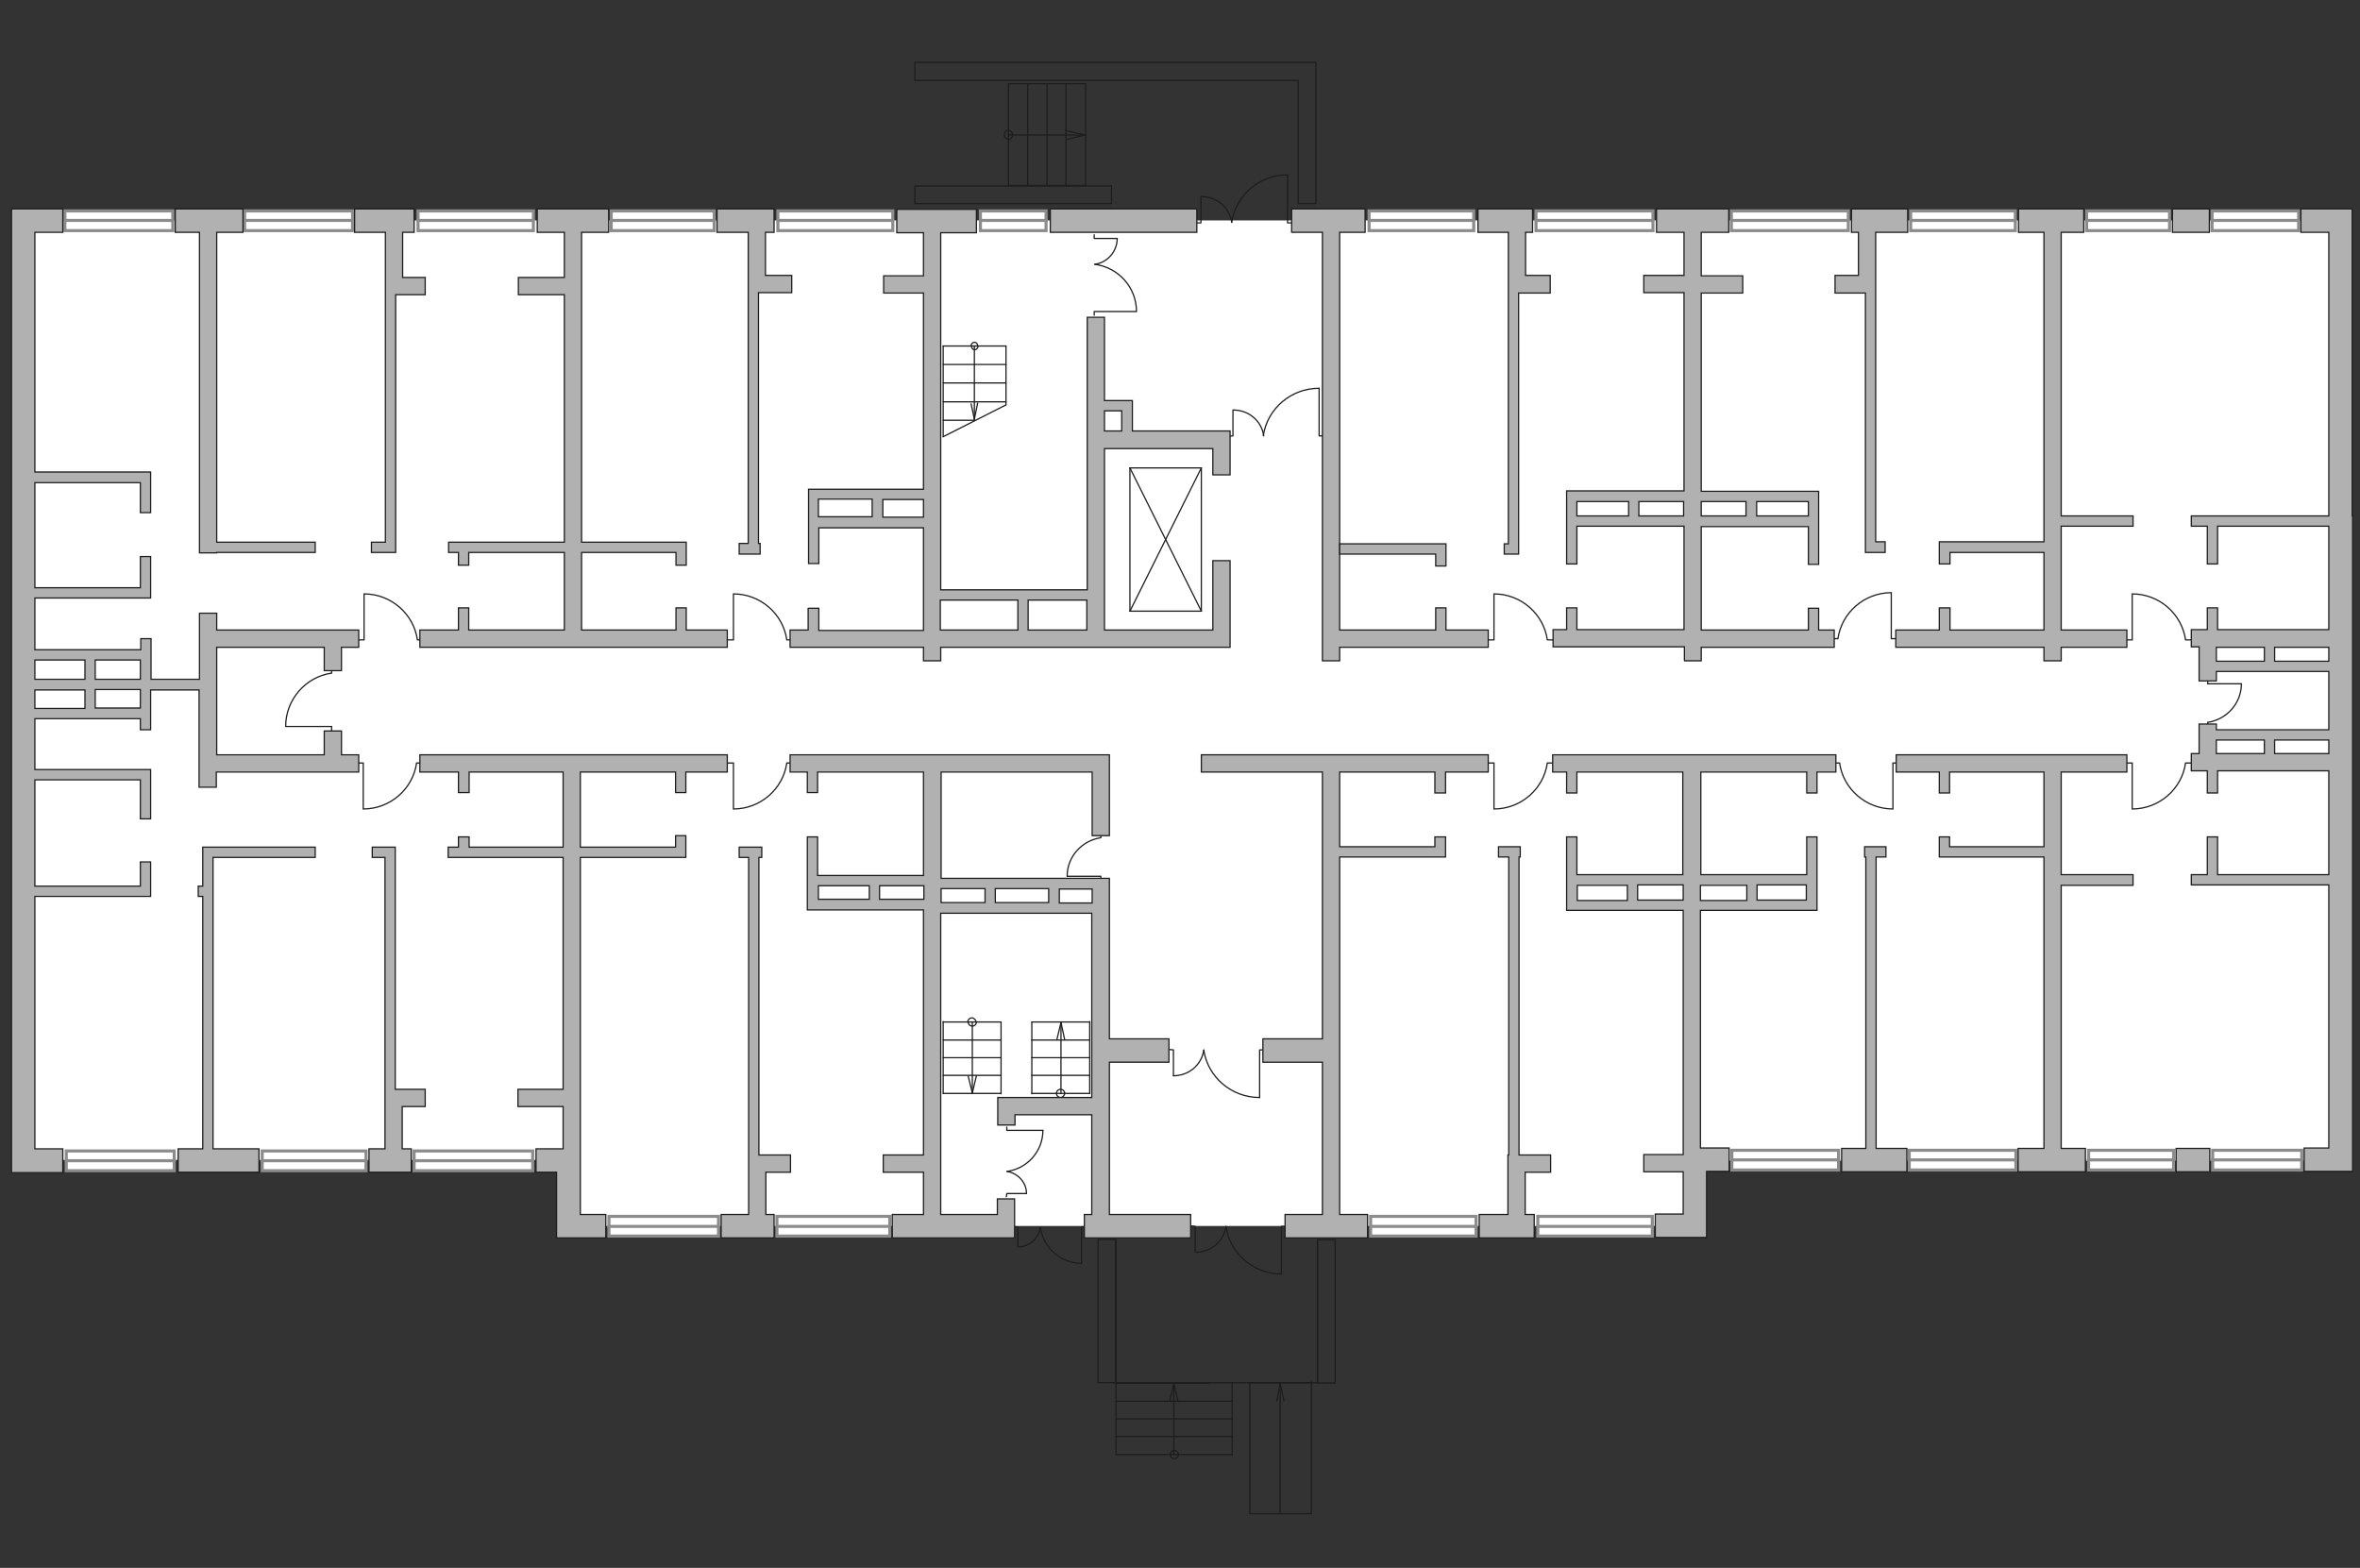 <?xml version="1.0" encoding="utf-8"?>
<!-- Generator: Adobe Illustrator 25.1.0, SVG Export Plug-In . SVG Version: 6.00 Build 0)  -->
<svg version="1.1" id="Слой_1" xmlns="http://www.w3.org/2000/svg" xmlns:xlink="http://www.w3.org/1999/xlink" x="0px" y="0px"
	 viewBox="0 0 575 382" style="enable-background:new 0 0 575 382;" xml:space="preserve">
<rect x="0" y="0" width="575" height="382" fill="#333333" stroke="none"/>
<style type="text/css">
	.st0{fill:#FFFFFF;}
	.st1{fill:#FFFFFF;stroke:#8C8C8C;stroke-width:0.75;stroke-linecap:round;stroke-miterlimit:10;}
	.st2{fill:none;stroke:#1D1D1B;stroke-width:0.3;stroke-linejoin:round;stroke-miterlimit:22.926;stroke-dasharray:3,2;}
	.st3{fill:none;stroke:#1D1D1B;stroke-width:0.3;stroke-linecap:round;stroke-linejoin:round;stroke-miterlimit:10;}
	.st4{fill:none;stroke:#1D1D1B;stroke-width:0.3;stroke-miterlimit:22.926;}
	.st5{fill:#B1B1B1;stroke:#1D1D1B;stroke-width:0.3;stroke-miterlimit:10;}
</style>
<polygon id="bg" class="st0" points="570.1,53.7 5.9,53.7 5.9,282.6 139.8,282.6 139.8,298.7 414.3,298.7 414.3,282.8 570.1,282.8 
	"/>
<g id="windows_1_">
	<g>
		
			<rect x="16.2" y="280.3" transform="matrix(-1 -3.128799e-09 3.128799e-09 -1 58.648 565.527)" class="st1" width="26.3" height="4.8"/>
		<line class="st1" x1="42.5" y1="282.8" x2="16.2" y2="282.8"/>
	</g>
	<g>
		
			<rect x="15.9" y="51.3" transform="matrix(-1 -3.128210e-09 3.128210e-09 -1 58.006 107.487)" class="st1" width="26.3" height="4.8"/>
		<line class="st1" x1="42.1" y1="53.7" x2="15.9" y2="53.7"/>
	</g>
	<g>
		
			<rect x="59.7" y="51.3" transform="matrix(-1 -3.128210e-09 3.128210e-09 -1 145.602 107.487)" class="st1" width="26.3" height="4.8"/>
		<line class="st1" x1="85.9" y1="53.7" x2="59.7" y2="53.7"/>
	</g>
	<g>
		
			<rect x="101.8" y="51.3" transform="matrix(-1 -2.920721e-09 2.920721e-09 -1 231.755 107.487)" class="st1" width="28.1" height="4.8"/>
		<line class="st1" x1="129.9" y1="53.7" x2="101.8" y2="53.7"/>
	</g>
	<g>
		
			<rect x="149" y="51.3" transform="matrix(-1 -3.272710e-09 3.272710e-09 -1 323.014 107.487)" class="st1" width="25.1" height="4.8"/>
		<line class="st1" x1="174.1" y1="53.7" x2="149" y2="53.7"/>
	</g>
	<g>
		
			<rect x="189.5" y="51.3" transform="matrix(-1 -2.928944e-09 2.928944e-09 -1 407.026 107.487)" class="st1" width="28" height="4.8"/>
		<line class="st1" x1="217.5" y1="53.7" x2="189.5" y2="53.7"/>
	</g>
	<g>
		
			<rect x="238.9" y="51.3" transform="matrix(-1 -5.129489e-09 5.129489e-09 -1 493.768 107.487)" class="st1" width="16" height="4.8"/>
		<line class="st1" x1="254.9" y1="53.7" x2="238.9" y2="53.7"/>
	</g>
	<g>
		
			<rect x="333.6" y="51.3" transform="matrix(-1 -3.224739e-09 3.224739e-09 -1 692.664 107.487)" class="st1" width="25.5" height="4.8"/>
		<line class="st1" x1="359.1" y1="53.7" x2="333.6" y2="53.7"/>
	</g>
	<g>
		
			<rect x="374.2" y="51.3" transform="matrix(-1 -2.880874e-09 2.880874e-09 -1 776.937 107.487)" class="st1" width="28.5" height="4.8"/>
		<line class="st1" x1="402.7" y1="53.7" x2="374.2" y2="53.7"/>
	</g>
	<g>
		
			<rect x="421.9" y="51.3" transform="matrix(-1 -2.880874e-09 2.880874e-09 -1 872.234 107.487)" class="st1" width="28.5" height="4.8"/>
		<line class="st1" x1="450.4" y1="53.7" x2="421.9" y2="53.7"/>
	</g>
	<g>
		
			<rect x="465.6" y="51.3" transform="matrix(-1 -3.224973e-09 3.224973e-09 -1 956.622 107.487)" class="st1" width="25.5" height="4.8"/>
		<line class="st1" x1="491" y1="53.7" x2="465.6" y2="53.7"/>
	</g>
	<g>
		
			<rect x="508.4" y="51.3" transform="matrix(-1 -4.066790e-09 4.066790e-09 -1 1036.998 107.487)" class="st1" width="20.2" height="4.8"/>
		<line class="st1" x1="528.6" y1="53.7" x2="508.4" y2="53.7"/>
	</g>
	<g>
		
			<rect x="538.9" y="51.3" transform="matrix(-1 -3.891353e-09 3.891353e-09 -1 1098.953 107.487)" class="st1" width="21.1" height="4.8"/>
		<line class="st1" x1="560" y1="53.7" x2="538.9" y2="53.7"/>
	</g>
	<g>
		
			<rect x="63.8" y="280.3" transform="matrix(-1 -3.241748e-09 3.241748e-09 -1 152.982 565.527)" class="st1" width="25.3" height="4.8"/>
		<line class="st1" x1="89.2" y1="282.8" x2="63.8" y2="282.8"/>
	</g>
	<g>
		
			<rect x="101" y="280.3" transform="matrix(-1 -2.845455e-09 2.845455e-09 -1 230.791 565.527)" class="st1" width="28.9" height="4.8"/>
		<line class="st1" x1="129.8" y1="282.8" x2="101" y2="282.8"/>
	</g>
	<g>
		
			<rect x="148.3" y="296.4" transform="matrix(-1 -3.079199e-09 3.079199e-09 -1 323.362 597.554)" class="st1" width="26.7" height="4.8"/>
		<line class="st1" x1="175" y1="298.8" x2="148.3" y2="298.8"/>
	</g>
	<g>
		
			<rect x="189.3" y="296.4" transform="matrix(-1 -2.989238e-09 2.989238e-09 -1 406.09 597.554)" class="st1" width="27.5" height="4.8"/>
		<line class="st1" x1="216.8" y1="298.8" x2="189.3" y2="298.8"/>
	</g>
	<g>
		
			<rect x="334" y="296.4" transform="matrix(-1 -3.201226e-09 3.201226e-09 -1 693.64 597.554)" class="st1" width="25.7" height="4.8"/>
		<line class="st1" x1="359.7" y1="298.8" x2="334" y2="298.8"/>
	</g>
	<g>
		
			<rect x="374.7" y="296.4" transform="matrix(-1 -2.949306e-09 2.949306e-09 -1 777.278 597.554)" class="st1" width="27.9" height="4.8"/>
		<line class="st1" x1="402.6" y1="298.8" x2="374.7" y2="298.8"/>
	</g>
	<g>
		
			<rect x="422" y="280.2" transform="matrix(-1 -3.161634e-09 3.161634e-09 -1 869.955 565.254)" class="st1" width="26" height="4.8"/>
		<line class="st1" x1="448" y1="282.6" x2="422" y2="282.6"/>
	</g>
	<g>
		
			<rect x="465.1" y="280.2" transform="matrix(-1 -3.161634e-09 3.161634e-09 -1 956.268 565.254)" class="st1" width="26" height="4.8"/>
		<line class="st1" x1="491.1" y1="282.6" x2="465.1" y2="282.6"/>
	</g>
	<g>
		
			<rect x="508.8" y="280.2" transform="matrix(-1 -3.960334e-09 3.960334e-09 -1 1038.381 565.254)" class="st1" width="20.7" height="4.8"/>
		<line class="st1" x1="529.6" y1="282.6" x2="508.8" y2="282.6"/>
	</g>
	<g>
		
			<rect x="539" y="280.2" transform="matrix(-1 -3.784616e-09 3.784616e-09 -1 1099.801 565.254)" class="st1" width="21.7" height="4.8"/>
		<line class="st1" x1="560.8" y1="282.6" x2="539" y2="282.6"/>
	</g>
</g>
<g id="plan">
	<path class="st2" d="M570.1,233.6"/>
	<g>
		<g>
			<polyline class="st3" points="291.2,305.1 291.2,298.8 290.2,298.7 			"/>
			<path class="st3" d="M298.7,298.8"/>
			<path class="st3" d="M298.7,298.8c-0.5,3.6-3.6,6.3-7.4,6.3"/>
		</g>
		<g>
			<polyline class="st3" points="312.2,310.4 312.2,298.8 313.3,298.8 			"/>
			<path class="st3" d="M298.7,298.8"/>
			<path class="st3" d="M298.7,298.9c1,6.5,6.7,11.5,13.6,11.5"/>
		</g>
	</g>
	<g>
		<g>
			<polyline class="st3" points="248,303.8 248,298.9 247.3,298.9 			"/>
			<path class="st3" d="M253.5,298.9"/>
			<path class="st3" d="M253.5,299c-0.4,2.7-2.7,4.8-5.4,4.8"/>
		</g>
		<g>
			<polyline class="st3" points="263.5,307.8 263.5,298.9 264.3,298.9 			"/>
			<path class="st3" d="M253.5,298.9"/>
			<path class="st3" d="M253.5,299.1c0.7,4.9,4.9,8.7,10,8.7"/>
		</g>
	</g>
	<g>
		<g>
			<polyline class="st3" points="292.6,47.9 292.6,54.3 291.6,54.3 			"/>
			<path class="st3" d="M300.1,54.3"/>
			<path class="st3" d="M300.1,54.2c-0.5-3.6-3.6-6.3-7.4-6.3"/>
		</g>
		<g>
			<polyline class="st3" points="313.7,42.7 313.7,54.3 314.8,54.3 			"/>
			<path class="st3" d="M300.1,54.3"/>
			<path class="st3" d="M300.1,54.1c1-6.5,6.7-11.5,13.6-11.5"/>
		</g>
	</g>
	<g>
		<g>
			<polyline class="st3" points="300.4,99.9 300.4,106.2 299.4,106.3 			"/>
			<path class="st3" d="M307.9,106.2"/>
			<path class="st3" d="M307.9,106.2c-0.5-3.6-3.6-6.3-7.4-6.3"/>
		</g>
		<g>
			<polyline class="st3" points="321.4,94.6 321.4,106.2 322.5,106.2 			"/>
			<path class="st3" d="M307.9,106.2"/>
			<path class="st3" d="M307.8,106.1c1-6.5,6.7-11.5,13.6-11.5"/>
		</g>
	</g>
	<g>
		<g>
			<polyline class="st3" points="285.9,262.1 285.9,255.8 284.9,255.7 			"/>
			<path class="st3" d="M293.3,255.8"/>
			<path class="st3" d="M293.3,255.8c-0.5,3.6-3.6,6.3-7.4,6.3"/>
		</g>
		<g>
			<polyline class="st3" points="306.9,267.4 306.9,255.8 308,255.8 			"/>
			<path class="st3" d="M293.3,255.8"/>
			<path class="st3" d="M293.3,255.9c1,6.5,6.7,11.5,13.6,11.5"/>
		</g>
	</g>
	<g>
		<line class="st3" x1="275.3" y1="114" x2="292.7" y2="114"/>
		<line class="st3" x1="292.7" y1="114" x2="292.7" y2="148.9"/>
		<line class="st3" x1="292.7" y1="148.9" x2="275.3" y2="148.9"/>
		<line class="st3" x1="275.3" y1="148.9" x2="275.3" y2="114"/>
		<line class="st3" x1="275.3" y1="148.9" x2="292.7" y2="114"/>
		<line class="st3" x1="292.7" y1="148.9" x2="275.3" y2="114"/>
	</g>
	<path class="st4" d="M103.3,185.9h-1.8c-0.9,6.3-6.4,11.2-13,11.2v-11.2l-2,0"/>
	<path class="st4" d="M193.5,185.9h-1.8c-0.9,6.3-6.4,11.2-13,11.2v-11.2l-2,0"/>
	<path class="st4" d="M446,155.6h1.8c0.9-6.3,6.4-11.2,13-11.2v11.2l2,0"/>
	<path class="st4" d="M446.4,185.9h1.8c0.9,6.3,6.4,11.2,13,11.2l0-11.2l2,0"/>
	<path class="st4" d="M378.8,185.9H377c-0.9,6.3-6.4,11.2-13,11.2v-11.2l-2,0"/>
	<path class="st4" d="M534.3,185.9h-1.8c-0.9,6.3-6.4,11.2-13,11.2v-11.2l-2,0"/>
	<path class="st4" d="M103.5,155.9h-1.8c-0.9-6.3-6.4-11.2-13-11.2l0,11.2l-2,0"/>
	<path class="st4" d="M80.8,162.2v1.8c-6.3,0.9-11.2,6.4-11.2,13l11.2,0l0,2"/>
	<path class="st4" d="M268.2,202.8v1.3c-4.6,0.7-8.2,4.6-8.2,9.4l8.2,0l0,1.4"/>
	<path class="st4" d="M537.9,177.3V176c4.6-0.7,8.2-4.6,8.2-9.4l-8.2,0l0-1.4"/>
	<path class="st4" d="M193.5,155.9h-1.8c-0.9-6.3-6.4-11.2-13-11.2v11.2l-2,0"/>
	<path class="st4" d="M378.8,155.9H377c-0.9-6.3-6.4-11.2-13-11.2v11.2l-2,0"/>
	<path class="st4" d="M534.3,155.9h-1.8c-0.9-6.3-6.4-11.2-13-11.2v11.2l-2,0"/>
	<g>
		<g>
			<line class="st3" x1="245.7" y1="45.2" x2="264.6" y2="45.2"/>
			<g>
				<line class="st3" x1="259.7" y1="20.4" x2="259.7" y2="45.2"/>
				<line class="st3" x1="264.5" y1="45.2" x2="264.5" y2="20.4"/>
				<line class="st3" x1="255.1" y1="45.2" x2="255.1" y2="20.4"/>
				<g>
					<line class="st3" x1="259.8" y1="34" x2="264.4" y2="32.9"/>
					<line class="st3" x1="264.4" y1="32.9" x2="259.6" y2="31.8"/>
					<line class="st3" x1="245.7" y1="32.9" x2="264.4" y2="32.9"/>
				</g>
				<g>
					<path class="st3" d="M245.7,31.8c0.6,0,1,0.5,1,1.1c0,0.6-0.5,1.1-1,1.1"/>
					<path class="st3" d="M245.7,33.9c-0.6,0-1-0.5-1-1.1c0-0.6,0.5-1.1,1-1.1"/>
				</g>
				<line class="st3" x1="245.7" y1="45.2" x2="245.7" y2="20.4"/>
				<line class="st3" x1="250.4" y1="45.2" x2="250.4" y2="20.4"/>
			</g>
			<line class="st3" x1="245.7" y1="20.4" x2="264.5" y2="20.4"/>
		</g>
		<rect x="222.9" y="45.3" class="st3" width="47.9" height="4.3"/>
		<polygon class="st3" points="316.3,15.2 222.9,15.2 222.9,19.6 316.3,19.6 316.3,49.6 320.6,49.6 320.6,19.6 320.6,15.2 		"/>
	</g>
	<g>
		<line class="st3" x1="300.2" y1="341.4" x2="271.9" y2="341.4"/>
		<line class="st3" x1="271.9" y1="337" x2="294.8" y2="337"/>
		<line class="st3" x1="271.9" y1="345.7" x2="300.2" y2="345.7"/>
		<line class="st3" x1="271.9" y1="354.4" x2="271.9" y2="336.9"/>
		<g>
			<g>
				<line class="st3" x1="285" y1="341.3" x2="286" y2="337.1"/>
				<line class="st3" x1="286" y1="337.1" x2="287" y2="341.3"/>
				<line class="st3" x1="286" y1="354.4" x2="286" y2="337.1"/>
			</g>
			<g>
				<path class="st3" d="M287.1,354.4c0-0.5-0.4-1-1-1c-0.5,0-1,0.4-1,1"/>
				<path class="st3" d="M285.1,354.4c0,0.5,0.5,1,1,1c0.5,0,1-0.4,1-1"/>
			</g>
		</g>
		<line class="st3" x1="271.9" y1="354.4" x2="300.2" y2="354.4"/>
		<line class="st3" x1="271.9" y1="350" x2="300.2" y2="350"/>
		<line class="st3" x1="300.2" y1="354.5" x2="300.2" y2="336.8"/>
	</g>
	<polyline class="st3" points="271.9,302 271.9,336.9 321,336.9 321,302 	"/>
	<g>
		<line class="st3" x1="304.5" y1="336.9" x2="319.5" y2="336.9"/>
		<line class="st3" x1="304.5" y1="368.7" x2="304.5" y2="336.9"/>
		<g>
			<line class="st3" x1="311.1" y1="341.3" x2="311.9" y2="337"/>
			<line class="st3" x1="311.9" y1="337" x2="312.8" y2="341.3"/>
			<line class="st3" x1="311.9" y1="368.7" x2="311.9" y2="337"/>
		</g>
		<line class="st3" x1="304.5" y1="368.8" x2="319.5" y2="368.8"/>
		<line class="st3" x1="319.5" y1="368.8" x2="319.5" y2="336.7"/>
	</g>
	
		<rect x="252.3" y="317.3" transform="matrix(6.123234e-17 -1 1 6.123234e-17 -49.782 589.173)" class="st3" width="34.9" height="4.3"/>
	
		<rect x="305.7" y="317.3" transform="matrix(6.123234e-17 -1 1 6.123234e-17 3.692 642.647)" class="st3" width="34.9" height="4.3"/>
	<g>
		<line class="st3" x1="245.1" y1="88.8" x2="229.8" y2="88.8"/>
		<line class="st3" x1="229.8" y1="93.3" x2="245.1" y2="93.3"/>
		<line class="st3" x1="229.8" y1="84.3" x2="229.8" y2="106.4"/>
		<line class="st3" x1="229.8" y1="97.9" x2="245.1" y2="97.9"/>
		<g>
			<line class="st3" x1="236.6" y1="98.4" x2="237.4" y2="102.1"/>
			<line class="st3" x1="237.4" y1="102.1" x2="238.2" y2="98.2"/>
			<line class="st3" x1="237.4" y1="84.3" x2="237.4" y2="102.5"/>
		</g>
		<g>
			<path class="st3" d="M238.3,84.3c0,0.5-0.4,0.9-0.8,0.9c-0.5,0-0.8-0.4-0.8-0.9"/>
			<path class="st3" d="M236.6,84.3c0-0.5,0.4-0.9,0.8-0.9c0.5,0,0.8,0.4,0.8,0.9"/>
		</g>
		<line class="st3" x1="229.8" y1="84.3" x2="245.1" y2="84.3"/>
		<line class="st3" x1="229.8" y1="102.4" x2="237.4" y2="102.4"/>
		<line class="st3" x1="245.1" y1="84.3" x2="245.1" y2="98.7"/>
		<line class="st3" x1="229.8" y1="106.4" x2="245" y2="98.7"/>
	</g>
	<g>
		<g>
			<polyline class="st3" points="250.1,290.8 245.3,290.8 245.2,291.6 			"/>
			<path class="st3" d="M245.3,285.4"/>
			<path class="st3" d="M245.3,285.4c2.7,0.4,4.8,2.7,4.8,5.4"/>
		</g>
		<g>
			<polyline class="st3" points="254.1,275.4 245.3,275.4 245.3,274.6 			"/>
			<path class="st3" d="M245.3,285.4"/>
			<path class="st3" d="M245.4,285.4c4.9-0.7,8.7-4.9,8.7-10"/>
		</g>
	</g>
	<g>
		<g>
			<polyline class="st3" points="272.2,58.1 266.6,58.1 266.6,57.2 			"/>
			<path class="st3" d="M266.6,64.4"/>
			<path class="st3" d="M266.7,64.4c3.1-0.4,5.5-3.1,5.5-6.3"/>
		</g>
		<g>
			<polyline class="st3" points="276.8,75.9 266.6,75.9 266.6,76.8 			"/>
			<path class="st3" d="M266.6,64.4"/>
			<path class="st3" d="M266.8,64.4c5.7,0.8,10.1,5.6,10.1,11.5"/>
		</g>
	</g>
	<g>
		<g>
			<line class="st3" x1="251.4" y1="253.4" x2="265.5" y2="253.4"/>
			<line class="st3" x1="265.5" y1="249" x2="251.4" y2="249"/>
			<line class="st3" x1="265.5" y1="257.7" x2="251.4" y2="257.7"/>
			<line class="st3" x1="265.5" y1="266.4" x2="265.5" y2="248.9"/>
			<g>
				<g>
					<line class="st3" x1="259.4" y1="253.3" x2="258.5" y2="249.1"/>
					<line class="st3" x1="258.5" y1="249.1" x2="257.5" y2="253.3"/>
					<line class="st3" x1="258.5" y1="266.4" x2="258.5" y2="249.1"/>
				</g>
				<g>
					<path class="st3" d="M257.4,266.4c0-0.5,0.4-1,1-1c0.5,0,1,0.4,1,1"/>
					<path class="st3" d="M259.4,266.4c0,0.5-0.5,1-1,1c-0.5,0-1-0.4-1-1"/>
				</g>
			</g>
			<line class="st3" x1="265.5" y1="266.4" x2="251.4" y2="266.4"/>
			<line class="st3" x1="265.5" y1="262" x2="251.4" y2="262"/>
			<line class="st3" x1="251.4" y1="266.5" x2="251.4" y2="249"/>
		</g>
		<g>
			<line class="st3" x1="229.8" y1="262" x2="243.9" y2="262"/>
			<line class="st3" x1="243.9" y1="266.4" x2="229.8" y2="266.4"/>
			<line class="st3" x1="243.9" y1="257.7" x2="229.8" y2="257.7"/>
			<line class="st3" x1="243.9" y1="249" x2="243.9" y2="266.5"/>
			<g>
				<g>
					<line class="st3" x1="237.9" y1="262.1" x2="236.9" y2="266.3"/>
					<line class="st3" x1="236.9" y1="266.3" x2="235.9" y2="262.2"/>
					<line class="st3" x1="236.9" y1="249" x2="236.9" y2="266.3"/>
				</g>
				<g>
					<path class="st3" d="M235.9,249c0,0.5,0.4,1,1,1c0.5,0,1-0.4,1-1"/>
					<path class="st3" d="M237.8,249c0-0.5-0.5-1-1-1c-0.5,0-1,0.4-1,1"/>
				</g>
			</g>
			<line class="st3" x1="243.9" y1="249" x2="229.8" y2="249"/>
			<line class="st3" x1="243.9" y1="253.4" x2="229.8" y2="253.4"/>
			<line class="st3" x1="229.8" y1="248.9" x2="229.8" y2="266.4"/>
		</g>
	</g>
	<path class="st5" d="M15.3,279.9H8.5v-61.5h28.2V210h-2.5v5.9H8.5V190h25.7v9.5h2.5v-12H8.5v-12.4h25.7v2.7h2.5v-2.7v-0.6v-6.4
		h11.8v23.7h4.2v-3.7h34.7v-4.2h-4.2v-5.8H79v5.8H52.8v-26.2H79v5.7h4.2v-5.7h4.2v-4.2H52.8v-4.1h-4.2v16.1H36.8v-9.9h-2.5v2.7H8.5
		v-12.6h28.2v-10.1h-2.5v7.6H8.5v-25.6h25.7v7.3h2.5V115H8.5V56.6h6.8v-5.7H2.8v234.8h12.5V279.9z M8.5,168.1h12.2v4.5H8.5V168.1z
		 M34.2,172.5h-11v-4.5h11V172.5z M34.2,165.5h-11v-4.7h11V165.5z M20.7,160.8v4.7H8.5v-4.7H20.7z"/>
	<polygon class="st5" points="43.4,279.9 43.4,285.6 63.1,285.6 63.1,279.9 51.9,279.9 51.9,208.9 76.8,208.9 76.8,206.4 
		49.4,206.4 49.4,215.9 48.3,215.9 48.3,218.4 49.4,218.4 49.4,279.9 	"/>
	<polygon class="st5" points="175.7,295.9 175.7,301.6 188.6,301.6 188.6,295.9 186.6,295.9 186.6,285.6 192.6,285.6 192.6,281.4 
		184.9,281.4 184.9,208.9 185.6,208.9 185.6,206.4 180.1,206.4 180.1,208.9 182.4,208.9 182.4,283.5 182.4,283.5 182.4,295.9 	"/>
	<rect x="255.9" y="50.9" class="st5" width="35.7" height="5.7"/>
	<rect x="529.3" y="50.9" class="st5" width="9" height="5.7"/>
	<polygon class="st5" points="322.2,161 326.4,161 326.4,157.7 362.6,157.7 362.6,153.5 352.3,153.5 352.3,148.1 349.8,148.1 
		349.8,153.5 326.4,153.5 326.4,56.6 332.6,56.6 332.6,50.9 314.7,50.9 314.7,56.6 322.2,56.6 	"/>
	<polygon class="st5" points="448.7,279.8 448.7,285.5 464.6,285.5 464.6,279.8 457.1,279.8 457.1,208.8 459.5,208.8 459.5,206.3 
		454.3,206.3 454.3,208.8 454.6,208.8 454.6,279.8 	"/>
	<rect x="530.2" y="279.8" class="st5" width="8.2" height="5.7"/>
	<polygon class="st5" points="102.3,188.1 111.7,188.1 111.7,193.1 114.3,193.1 114.3,188.1 137.2,188.1 137.2,206.4 114.3,206.4 
		114.3,203.9 111.7,203.9 111.7,206.4 109.2,206.4 109.2,208.9 137.2,208.9 137.2,265.4 126.2,265.4 126.2,269.6 137.2,269.6 
		137.2,279.9 130.6,279.9 130.6,285.6 135.6,285.6 135.6,301.6 147.6,301.6 147.6,295.9 141.4,295.9 141.4,281.8 141.4,281.8 
		141.4,208.9 167.1,208.9 167.1,203.6 164.6,203.6 164.6,206.4 141.4,206.4 141.4,188.1 164.6,188.1 164.6,193.1 167.1,193.1 
		167.1,188.1 177.2,188.1 177.2,183.9 102.3,183.9 	"/>
	<path class="st5" d="M270.3,295.9v-37.1h14.5v-5.7h-14.5V214h-4.2v0h-36.8v-25.9h36.8v15.5h4.2v-19.7h-77.8v4.2h4.2v5h2.5v-5h25.8
		v25.2h-25.8v-9.4h-2.5v17.8h28.3v59.7h-9.8v4.2h9.8v10.3h-7.6v5.7h29.7v0h0.1v-9.5h-4.2v3.8h-13.8v-73.4h36.8v44.9h-22.9v6.7h4.2
		v-2.5h18.7v24.3h-1.8v5.7h25.9v-5.7H270.3z M211.8,219.1h-12.4v-3.3h12.4V219.1z M225.1,219.1h-10.8v-3.3h10.8V219.1z M255.5,216.5
		v3.4h-13v-3.4H255.5z M229.3,216.5H240v3.4h-10.7V216.5z M266.1,220h-8v-3.4h8V220z"/>
	<polygon class="st5" points="48.6,134.7 52.8,134.7 52.8,134.6 76.8,134.6 76.8,132.1 52.8,132.1 52.8,56.6 59.2,56.6 59.2,50.9 
		42.7,50.9 42.7,56.6 48.6,56.6 	"/>
	<polygon class="st5" points="93.9,71.8 93.9,71.8 93.9,132.1 90.5,132.1 90.5,134.6 96.4,134.6 96.4,71.8 103.6,71.8 103.6,67.6 
		98.1,67.6 98.1,56.6 100.9,56.6 100.9,50.9 86.4,50.9 86.4,56.6 93.9,56.6 	"/>
	<polygon class="st5" points="111.7,137.7 114.2,137.7 114.2,134.6 137.5,134.6 137.5,153.5 114.2,153.5 114.2,148.1 111.7,148.1 
		111.7,153.5 102.3,153.5 102.3,157.7 177.2,157.7 177.2,153.5 167.2,153.5 167.2,148.1 164.7,148.1 164.7,153.5 141.7,153.5 
		141.7,134.6 164.7,134.6 164.7,137.7 167.2,137.7 167.2,132.1 141.7,132.1 141.7,56.6 148.3,56.6 148.3,50.9 130.9,50.9 
		130.9,56.6 137.5,56.6 137.5,67.6 126.3,67.6 126.3,71.8 137.5,71.8 137.5,132.1 109.3,132.1 109.3,134.6 111.7,134.6 	"/>
	<polygon class="st5" points="182.3,71.3 182.3,71.3 182.3,132.4 180.1,132.4 180.1,135 185.2,135 185.2,132.4 184.8,132.4 
		184.8,71.3 192.9,71.3 192.9,67.1 186.5,67.1 186.5,56.6 188.6,56.6 188.6,50.9 174.7,50.9 174.7,56.6 182.3,56.6 	"/>
	<polygon class="st5" points="370.1,208.8 370.4,208.8 370.4,206.3 365.1,206.3 365.1,208.8 367.6,208.8 367.6,281.4 367.4,281.4 
		367.4,295.9 360.4,295.9 360.4,301.6 373.8,301.6 373.8,295.9 371.6,295.9 371.6,285.6 377.8,285.6 377.8,281.4 370.1,281.4 	"/>
	<path class="st5" d="M381.7,193.2h2.5v-5.1h25.8v25h-25.8v-9.2h-2.5v17.9h28.4v57.9h0v1.6h-9.6v4.2h9.6v10.3h-6.8v5.7h12.5v-16.1
		h5.5v-5.7h-7v-57.9h28.4v-17.9h-2.5v9.2h-25.8v-25h25.8v5.1h2.5v-5.1h4.6v-4.2h-69v4.2h3.4V193.2z M384.3,215.7h12.2v3.7h-12.2
		V215.7z M399,219.3v-3.7h11.1v3.7H399z M440.1,219.3h-12v-3.7h12V219.3z M425.6,215.7v3.7h-11.3v-3.7H425.6z"/>
	<polygon class="st5" points="352.2,193.2 352.2,188.1 362.6,188.1 362.6,183.9 292.7,183.9 292.7,188.1 322.2,188.1 322.2,253.1 
		307.7,253.1 307.7,258.8 322.2,258.8 322.2,295.9 313.1,295.9 313.1,301.6 333.2,301.6 333.2,295.9 326.4,295.9 326.4,208.8 
		352.2,208.8 352.2,203.9 349.6,203.9 349.6,206.3 326.4,206.3 326.4,188.1 349.6,188.1 349.6,193.2 	"/>
	<path class="st5" d="M573.1,125.7V56.6l0-5.7h-12.5v5.7h6.8v69.1h-27.7h-1.9h-3.9v2.5h3.9v9.2h2.5v-9.2h27.1v25.2h-27.1v-5.3h-2.5
		v5.3h-3.9v4.2h1.9v8.3h4.2v-2.3h27.4v14.2H540v-1.4h-4.2v7.2h-1.9v4.2h3.9v5.4h2.5v-5.4h27.1v25.3h-27.1v-9.2h-2.5v9.2h-3.9v2.5
		h3.9h1.9h27.7v64.1h-6v5.7h11.8l0-5.7v-64.1V125.7z M573.1,128.2 M573.1,153.5 M573.1,163.6 M573.1,213.1 M540,157.7h11.7v3.4H540
		V157.7z M554.2,161.1v-3.4h13.2v3.4H554.2z M540,180.3h11.7v3.3H540V180.3z M554.2,183.6v-3.3h13.2v3.3H554.2z"/>
	<polygon class="st5" points="518.2,188.1 518.2,183.9 462,183.9 462,188.1 472.5,188.1 472.5,193.2 475,193.2 475,188.1 498,188.1 
		498,206.3 475,206.3 475,203.9 472.5,203.9 472.5,208.8 498,208.8 498,279.8 491.7,279.8 491.7,285.5 508.1,285.5 508.1,279.8 
		502.2,279.8 502.2,215.7 519.7,215.7 519.7,213.1 502.2,213.1 502.2,188.1 	"/>
	<polygon class="st5" points="472.5,148.1 472.5,153.5 461.9,153.5 461.9,157.7 498,157.7 498,161 502.2,161 502.2,157.7 
		518.2,157.7 518.2,153.5 502.2,153.5 502.2,128.2 519.7,128.2 519.7,125.7 502.2,125.7 502.2,56.6 507.7,56.6 507.7,50.9 
		491.8,50.9 491.8,56.6 498,56.6 498,132 472.5,132 472.5,137.4 475.1,137.4 475.1,134.6 498,134.6 498,153.5 475.1,153.5 
		475.1,148.1 	"/>
	<polygon class="st5" points="352.3,137.9 352.3,132.5 326.4,132.5 326.4,135 349.8,135 349.8,137.9 	"/>
	<polygon class="st5" points="454.5,134.6 459.3,134.6 459.3,132 457,132 457,71.4 457,71.4 457,56.6 464.8,56.6 464.8,50.9 
		451.1,50.9 451.1,56.6 452.8,56.6 452.8,67.1 447.1,67.1 447.1,71.4 454.5,71.4 	"/>
	<path class="st5" d="M410.3,161h4.2v-3.3h32.4v-4.2h-3.8v-5.3h-2.5v5.3h-26.1v-25.2h26.1v9.2h2.5v-17.8h-28.6V71.4h10.1v-4.2h-10.1
		V56.6h6.7v-5.7h-17.6v5.7h6.7v10.5h-9.8v4.2h9.8v48.3h-28.6v17.8h2.5v-9.2h26.1v25.2h-26.1v-5.3h-2.5v5.3h-3.3v4.2h32V161z
		 M440.6,125.7h-12.6v-3.5h12.6V125.7z M425.4,122.2v3.5h-10.9v-3.5H425.4z M384.2,122.2h12.6v3.5h-12.6V122.2z M399.3,125.7v-3.5
		h10.9v3.5H399.3z"/>
	<polygon class="st5" points="367.5,71.4 367.5,132.5 366.5,132.5 366.5,135 370,135 370,71.4 377.7,71.4 377.7,67.1 371.7,67.1 
		371.7,56.6 373.4,56.6 373.4,50.9 360.1,50.9 360.1,56.6 367.5,56.6 	"/>
	<path class="st5" d="M196.9,148.1v5.4h-4.4v4.2H225v3.3h4.2v-3.3h70.5v-21.1h-4.2v16.9h-26.4v-44.2h26.4v6.4h4.2V105h-23.8v-7.4
		h-6.8V77.3h-4.2v66.4h-35.7v-87h8.7v-5.7h-19.4v5.7h6.5v10.5h-9.7v4.2h9.7v47.8h-28v18.1h2.5v-8.7H225v25h-25.5v-5.4H196.9z
		 M273.3,100.1v4.9h-4.2v-4.9H273.3z M264.8,153.5h-14.3v-7.3h14.3V153.5z M248,146.2v7.3h-18.9v-7.3H248z M199.4,121.6h13.1v4.3
		h-13.1V121.6z M215.1,126v-4.3h9.9v4.3H215.1z"/>
	<polygon class="st5" points="93.8,279.9 89.9,279.9 89.9,285.6 100.2,285.6 100.2,279.9 98,279.9 98,269.6 103.6,269.6 
		103.6,265.4 96.3,265.4 96.3,206.4 90.7,206.4 90.7,208.9 93.8,208.9 93.8,265.4 	"/>
</g>
</svg>
